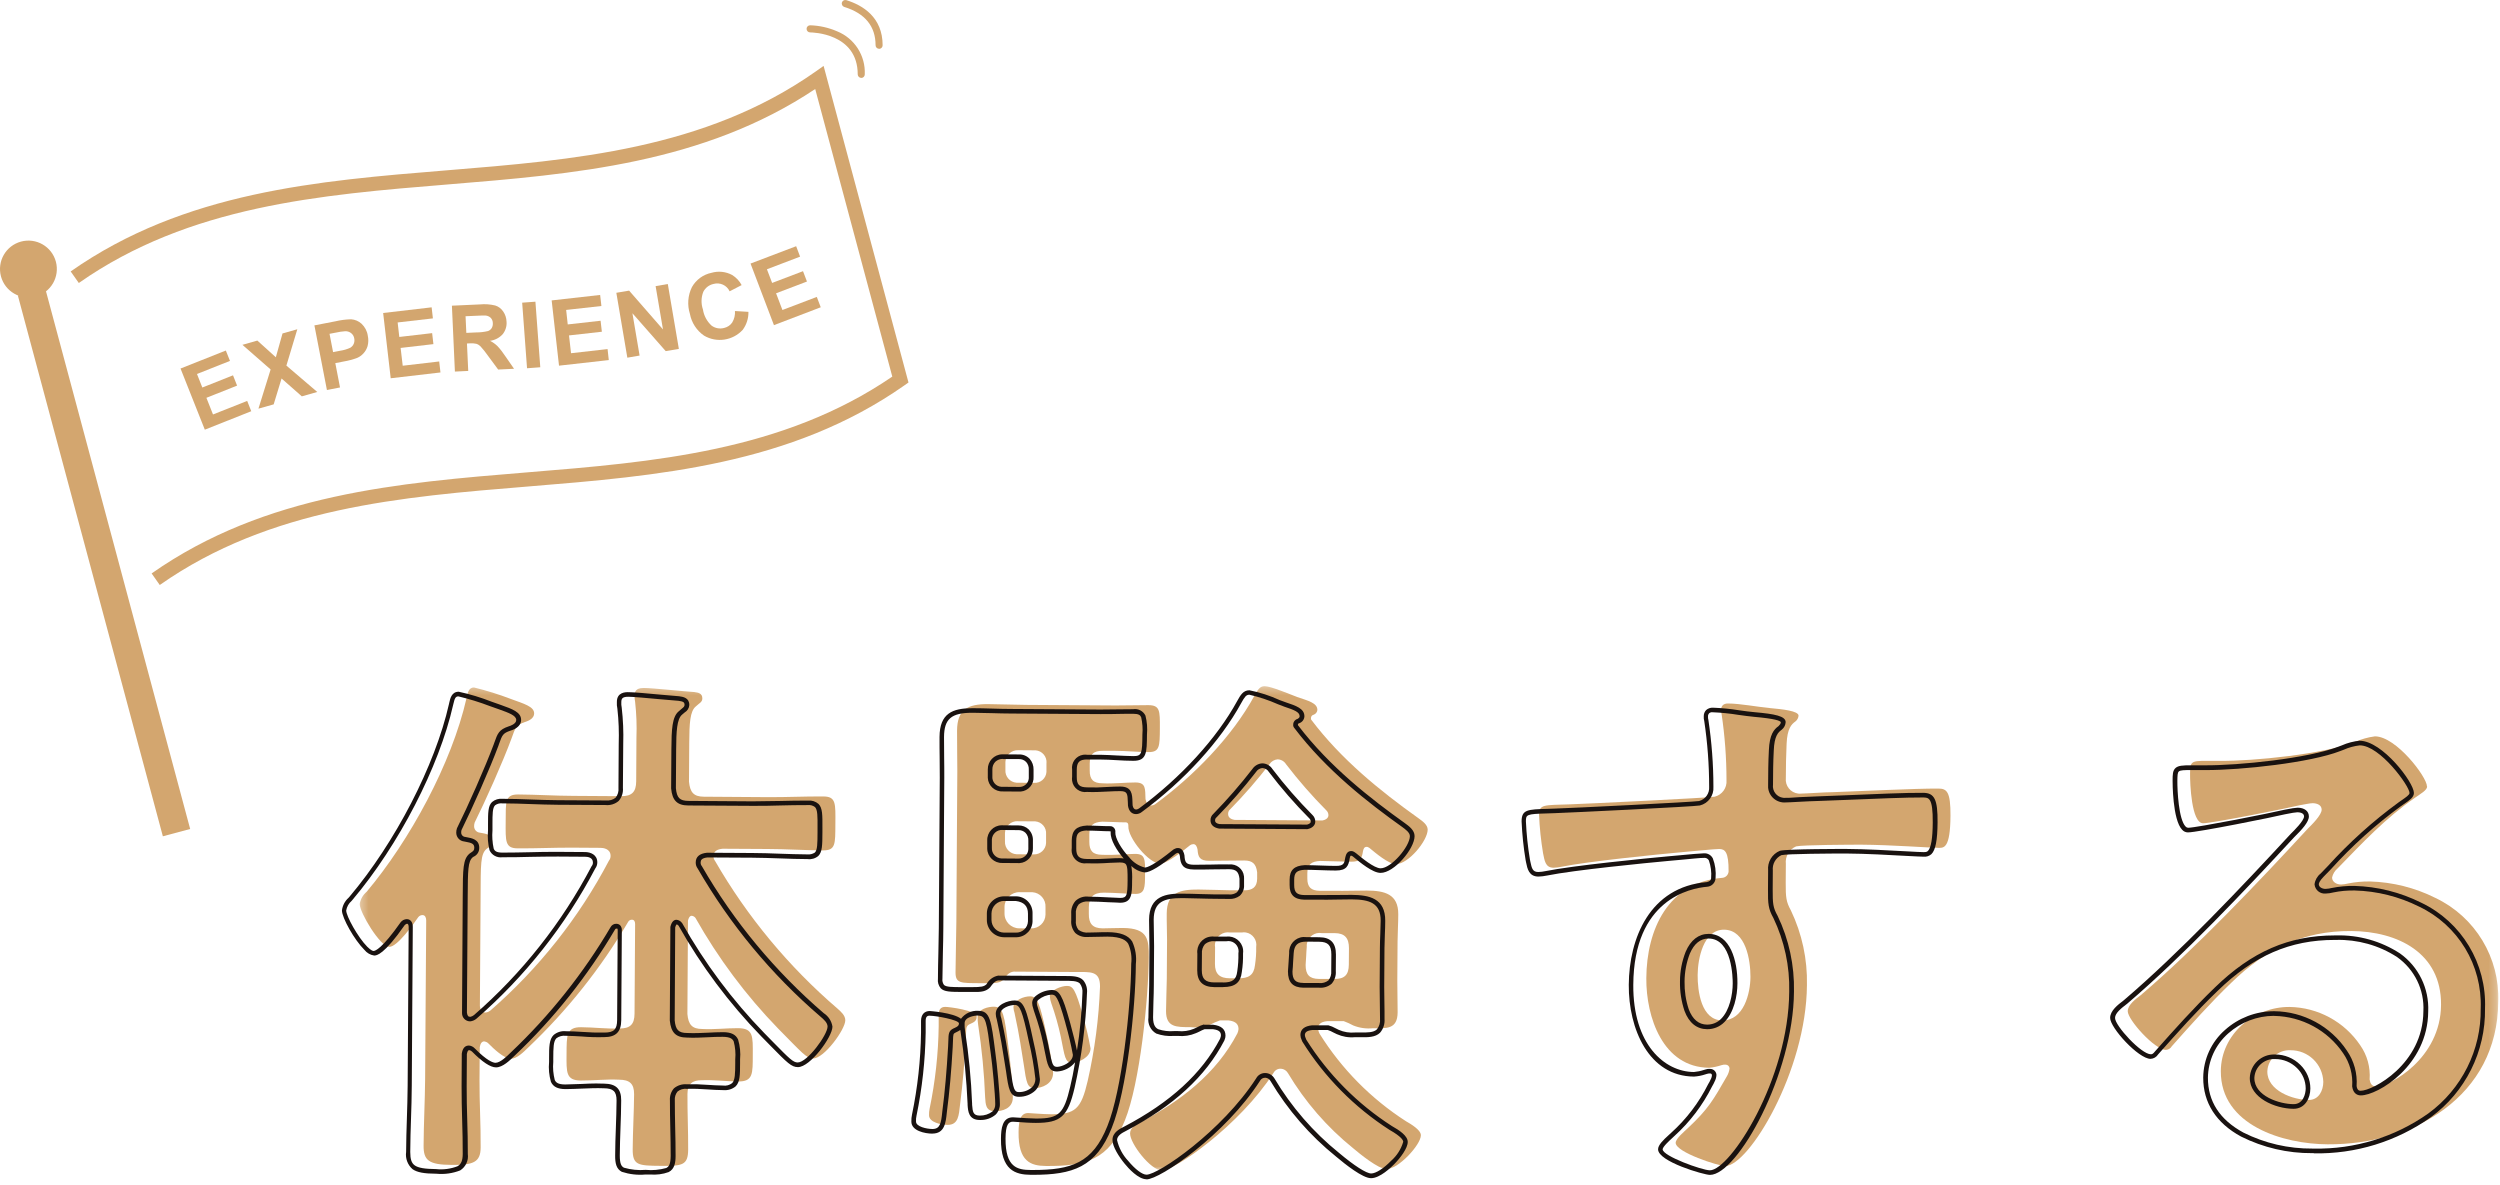 <svg width="329" height="156" viewBox="0 0 329 156" fill="none" xmlns="http://www.w3.org/2000/svg">
<path d="M7.353 34.434C7.888 36.432 6.701 38.481 4.711 39.016C2.712 39.551 0.664 38.364 0.128 36.373C-0.407 34.375 0.781 32.327 2.771 31.791C4.769 31.256 6.818 32.444 7.353 34.434Z" fill="#D3A66F"/>
<path d="M5.939 37.91L2.345 38.873L21.433 110.058L25.026 109.094L5.939 37.91Z" fill="#D3A66F"/>
<path d="M21.024 76.986L19.954 75.464C34.896 64.978 52.438 63.548 69.412 62.16C85.935 60.814 103.009 59.418 117.425 49.56L107.282 11.715C92.582 21.523 75.475 22.92 58.919 24.274C42.196 25.645 24.904 27.05 10.371 37.243L9.301 35.721C24.243 25.236 41.794 23.798 58.76 22.418C75.483 21.055 92.775 19.642 107.299 9.441L108.386 8.672L119.557 50.337L119.022 50.714C104.079 61.199 86.528 62.629 69.563 64.017C52.84 65.38 35.548 66.793 21.024 76.986Z" fill="#D3A66F"/>
<path d="M113.344 10.252C113.085 10.252 112.884 10.043 112.876 9.792C112.876 4.348 106.872 4.265 106.613 4.265C106.354 4.265 106.145 4.056 106.145 3.796C106.145 3.537 106.354 3.328 106.613 3.328C107.834 3.362 109.046 3.638 110.167 4.123C112.458 5.051 113.913 7.317 113.804 9.792C113.804 10.051 113.595 10.26 113.336 10.26" fill="#D3A66F"/>
<path d="M115.694 6.422C115.435 6.422 115.226 6.213 115.226 5.962C115.226 3.454 113.837 1.756 111.103 0.912C110.861 0.837 110.719 0.569 110.794 0.327C110.877 0.084 111.128 -0.05 111.371 0.017C113.553 0.694 116.154 2.275 116.154 5.962C116.154 6.221 115.945 6.431 115.685 6.431" fill="#D3A66F"/>
<path d="M26.952 56.541L23.758 48.498L29.72 46.131L30.264 47.494L25.924 49.217L26.626 50.998L30.665 49.392L31.2 50.747L27.162 52.352L28.031 54.543L32.53 52.762L33.065 54.117L26.944 56.55L26.952 56.541Z" fill="#D3A66F"/>
<path d="M34.01 53.782L35.615 48.623L31.902 45.379L33.867 44.819L36.3 47.018L37.178 43.882L39.127 43.33L37.689 48.113L41.752 51.583L39.72 52.16L37.053 49.81L36.016 53.214L34.001 53.782H34.01Z" fill="#D3A66F"/>
<path d="M43.023 51.324L41.376 42.82L44.135 42.285C44.813 42.126 45.507 42.034 46.201 42.017C46.719 42.051 47.204 42.26 47.589 42.611C48.023 43.029 48.316 43.573 48.4 44.175C48.5 44.626 48.492 45.094 48.375 45.546C48.266 45.914 48.074 46.248 47.814 46.524C47.589 46.767 47.313 46.967 47.003 47.101C46.435 47.31 45.849 47.469 45.247 47.569L44.127 47.787L44.746 50.989L43.032 51.324H43.023ZM43.366 43.932L43.834 46.34L44.771 46.156C45.231 46.089 45.682 45.956 46.1 45.763C46.301 45.638 46.46 45.462 46.552 45.245C46.644 45.028 46.669 44.777 46.619 44.542C46.577 44.258 46.426 44.007 46.201 43.832C45.983 43.665 45.716 43.581 45.44 43.589C45.022 43.614 44.603 43.681 44.194 43.773L43.358 43.932H43.366Z" fill="#D3A66F"/>
<path d="M51.418 49.785L50.423 41.19L56.803 40.445L56.97 41.9L52.33 42.435L52.547 44.342L56.87 43.84L57.037 45.287L52.722 45.788L52.998 48.13L57.798 47.569L57.965 49.016L51.426 49.777L51.418 49.785Z" fill="#D3A66F"/>
<path d="M59.864 48.882L59.471 40.228L63.15 40.061C63.827 39.994 64.513 40.044 65.173 40.203C65.6 40.337 65.967 40.613 66.218 40.989C66.494 41.382 66.645 41.85 66.661 42.335C66.712 42.92 66.528 43.506 66.16 43.974C65.725 44.459 65.131 44.768 64.487 44.852C64.839 45.028 65.173 45.262 65.457 45.538C65.85 45.956 66.201 46.416 66.511 46.892L67.648 48.531L65.558 48.631L64.212 46.809C63.91 46.374 63.584 45.964 63.233 45.579C63.083 45.429 62.899 45.312 62.69 45.245C62.397 45.178 62.104 45.161 61.803 45.186L61.452 45.203L61.619 48.815L59.872 48.899L59.864 48.882ZM61.377 43.807L62.665 43.748C63.191 43.748 63.718 43.69 64.228 43.564C64.429 43.489 64.596 43.355 64.705 43.18C64.822 42.979 64.872 42.753 64.855 42.527C64.855 42.268 64.763 42.026 64.588 41.833C64.404 41.658 64.17 41.549 63.91 41.524C63.768 41.507 63.342 41.524 62.631 41.557L61.268 41.616L61.368 43.815L61.377 43.807Z" fill="#D3A66F"/>
<path d="M70.461 39.702L68.718 39.831L69.358 48.462L71.101 48.332L70.461 39.702Z" fill="#D3A66F"/>
<path d="M73.568 48.138L72.598 39.534L78.978 38.815L79.145 40.27L74.505 40.788L74.714 42.695L79.037 42.21L79.204 43.656L74.881 44.141L75.148 46.483L79.956 45.939L80.115 47.386L73.568 48.121V48.138Z" fill="#D3A66F"/>
<path d="M82.557 47.068L81.11 38.531L82.791 38.246L87.248 43.355L86.278 37.653L87.883 37.377L89.338 45.914L87.607 46.207L83.226 41.223L84.171 46.792L82.574 47.068H82.557Z" fill="#D3A66F"/>
<path d="M96.721 40.931L98.494 41.039C98.511 41.884 98.251 42.712 97.75 43.397C96.445 44.827 94.313 45.153 92.649 44.166C91.679 43.498 91.01 42.469 90.793 41.307C90.425 40.145 90.517 38.873 91.06 37.778C91.604 36.817 92.532 36.131 93.619 35.905C94.53 35.638 95.517 35.738 96.353 36.19C96.88 36.516 97.315 36.975 97.599 37.519L96.019 38.338C95.651 37.536 94.748 37.126 93.895 37.368C93.31 37.494 92.816 37.879 92.549 38.414C92.264 39.158 92.248 39.977 92.507 40.73C92.632 41.549 93.034 42.293 93.644 42.854C94.121 43.205 94.731 43.313 95.308 43.155C95.734 43.054 96.119 42.803 96.362 42.436C96.638 41.976 96.763 41.441 96.721 40.905" fill="#D3A66F"/>
<path d="M101.847 42.778L98.77 34.684L104.773 32.401L105.292 33.773L100.927 35.437L101.613 37.234L105.676 35.688L106.195 37.05L102.131 38.597L102.967 40.797L107.491 39.074L108.009 40.437L101.855 42.787L101.847 42.778Z" fill="#D3A66F"/>
<mask id="mask0_86_1547" style="mask-type:luminance" maskUnits="userSpaceOnUse" x="47" y="90" width="282" height="65">
<path d="M328.775 90.297H47.316V154.038H328.775V90.297Z" fill="white"/>
</mask>
<g mask="url(#mask0_86_1547)">
<path d="M63.772 137.038C63.354 137.038 63.212 137.389 63.136 137.807L63.103 142.089C63.086 145.04 63.279 148.059 63.254 151.01C63.245 152.975 62.258 153.327 59.449 153.301C56.43 153.285 55.728 152.716 55.745 150.751C55.761 147.875 55.92 144.923 55.946 142.047L56.088 121.126C56.088 120.775 55.954 120.424 55.603 120.424C55.385 120.424 55.176 120.524 55.042 120.7C54.407 121.611 52.283 124.613 51.23 124.605C50.034 124.605 47.325 120.081 47.333 118.96C47.442 118.333 47.768 117.765 48.253 117.355C53.897 110.641 59.441 100.49 61.397 91.869C61.539 91.309 61.615 90.464 62.384 90.473C64.023 90.874 65.645 91.376 67.217 91.978C68.964 92.621 70.302 92.981 70.294 93.892C70.294 94.528 69.583 94.871 69.09 95.013C67.894 95.423 67.819 95.774 67.317 97.179C66.18 100.264 63.897 105.373 62.468 108.241C62.417 108.4 62.392 108.567 62.392 108.734C62.392 109.177 62.718 109.545 63.161 109.579C63.931 109.721 64.775 109.796 64.767 110.716C64.767 111.276 64.483 111.418 64.056 111.694C63.212 112.388 63.27 113.726 63.245 118.083L63.153 132.406C63.22 132.899 63.354 133.25 63.922 133.25C64.156 133.217 64.374 133.117 64.558 132.966C70.921 127.422 76.206 120.742 80.135 113.266C80.278 113.091 80.353 112.865 80.353 112.639C80.353 111.652 79.308 111.577 79.023 111.577L75.445 111.552C72.986 111.535 70.595 111.661 68.137 111.644C66.456 111.636 66.531 110.716 66.548 108.124C66.565 105.532 66.431 104.545 68.187 104.553C70.645 104.57 73.028 104.729 75.495 104.737L81.741 104.779C83.146 104.788 83.714 104.227 83.723 102.831L83.756 97.07C83.815 95.498 83.756 93.926 83.581 92.362C83.522 92.086 83.497 91.802 83.514 91.518C83.514 90.673 84.082 90.54 84.784 90.54C85.838 90.54 90.119 90.999 91.382 91.075C91.875 91.15 92.435 91.225 92.427 91.919C92.427 92.412 92.001 92.546 91.574 92.964C90.796 93.591 90.721 95.205 90.704 97.739L90.671 102.864C90.805 104.269 91.29 104.838 92.619 104.846L101.048 104.905C103.506 104.921 105.889 104.796 108.347 104.813C110.036 104.821 109.953 105.732 109.936 108.408C109.919 111.084 109.986 111.92 108.297 111.912C105.839 111.895 103.456 111.736 100.998 111.728L95.094 111.694C94.459 111.761 93.899 111.97 93.89 112.673C93.89 112.898 93.957 113.124 94.099 113.3C98.33 120.633 103.774 127.197 110.195 132.715C110.68 133.142 111.241 133.635 111.241 134.271C111.241 135.466 108.465 139.304 106.993 139.296C106.148 139.296 105.588 138.585 102.386 135.341C98.155 130.984 94.509 126.093 91.524 120.8C91.407 120.641 91.231 120.541 91.031 120.516C90.746 120.516 90.604 120.867 90.537 121.151L90.462 133.443C90.588 134.847 91.081 135.408 92.41 135.416C94.024 135.5 95.571 135.299 97.118 135.307C99.158 135.316 99.075 136.369 99.066 138.828C99.058 141.286 99.116 142.339 97.151 142.323C95.537 142.314 93.991 142.089 92.377 142.155C91.114 142.147 90.479 142.632 90.47 143.97C90.454 146.428 90.579 148.887 90.562 151.27C90.554 153.377 89.776 153.444 86.967 153.427C83.948 153.41 83.246 153.335 83.263 151.228C83.279 148.836 83.43 146.386 83.447 143.995C83.455 142.59 82.828 142.097 81.49 142.089C79.801 142.005 78.12 142.206 76.431 142.197C74.466 142.181 74.542 141.135 74.558 138.677C74.575 136.294 74.508 135.165 76.473 135.182C78.162 135.19 79.843 135.416 81.523 135.349C82.928 135.358 83.497 134.806 83.505 133.401L83.581 121.603C83.581 121.252 83.447 121.034 83.162 121.034C82.962 121.026 82.769 121.134 82.669 121.31C79.074 127.414 74.642 132.983 69.5 137.866C68.931 138.426 68.02 139.329 67.242 139.329C66.331 139.329 64.934 137.983 64.307 137.348C64.165 137.189 63.964 137.08 63.747 137.063" fill="#D3A66F"/>
<path d="M127.604 134.781C127.036 135.057 127.178 135.408 127.094 136.888C126.935 139.689 126.709 142.574 126.342 145.375C126.191 146.78 126.116 148.042 124.711 148.034C123.933 148.034 122.253 147.733 122.261 146.754C122.253 146.47 122.278 146.186 122.336 145.91C123.081 142.331 123.482 138.686 123.532 135.032V133.485C123.54 132.924 123.758 132.506 124.393 132.506C124.887 132.506 128.532 132.958 128.532 133.802C128.532 134.438 128.039 134.572 127.612 134.781M157.037 111.092C156.886 111.092 156.744 111.143 156.619 111.226C155.841 111.853 153.584 113.668 152.672 113.659C151.201 113.651 148.408 110.256 148.491 108.718C148.491 108.509 148.491 108.291 148.215 108.224C147.162 108.224 146.108 108.141 145.055 108.132C143.859 108.199 143.366 108.609 143.357 109.805V110.791C143.349 111.987 143.834 112.48 145.021 112.489C146.71 112.564 148.391 112.372 149.378 112.372C150.716 112.372 150.707 113.082 150.69 115.047C150.682 116.803 150.674 117.648 149.411 117.639C148.642 117.639 146.677 117.481 145.272 117.472C143.867 117.464 143.299 118.091 143.29 119.42V120.265C143.274 121.528 143.767 122.163 145.097 122.171C146.008 122.171 146.852 122.113 147.764 122.121C151.134 122.146 151.192 123.685 151.175 126.009C151.142 131.419 150.022 142.574 148.023 147.474C145.949 152.658 142.856 153.477 137.663 153.444C135.623 153.427 134.009 152.858 134.043 148.995C134.051 147.382 134.344 146.47 135.322 146.479C135.673 146.479 137.078 146.629 138.34 146.637C141.501 146.654 142.279 145.96 143.14 142.248C144.068 138.167 144.612 134.011 144.762 129.831C144.77 127.724 143.508 127.924 141.543 127.916L133.399 127.866C132.763 127.933 132.412 128.418 132.061 128.911C131.634 129.329 131.141 129.396 129.954 129.387H128.967C126.442 129.371 125.74 129.429 125.748 127.958C125.765 125.708 125.84 123.467 125.857 121.285L125.982 101.485C125.99 99.729 125.932 97.973 125.949 96.15C125.965 93.341 127.378 92.647 130.046 92.663C131.726 92.672 133.415 92.755 135.096 92.764L146.827 92.839C148.374 92.847 149.846 92.789 151.109 92.797C152.655 92.806 152.647 93.508 152.639 95.824C152.622 98.216 152.622 98.985 151.142 98.976C149.662 98.968 148.266 98.817 146.794 98.809H145.105C143.909 98.793 143.416 99.277 143.408 100.473V101.385C143.391 102.58 143.884 103.074 145.071 103.082C146.476 103.166 148.165 102.965 149.428 102.973C150.833 102.982 150.69 103.818 150.749 105.156C150.816 105.582 151.025 106 151.51 106C151.719 106 151.911 105.925 152.078 105.791C157.087 102.104 162.104 97.011 165.089 91.551C165.516 90.782 165.8 90.289 166.435 90.297C167.205 90.297 169.797 91.376 170.708 91.727C172.18 92.229 173.367 92.513 173.367 93.433C173.342 93.717 173.141 93.968 172.874 94.06C172.673 94.102 172.531 94.277 172.523 94.478C172.523 94.62 172.523 94.687 172.589 94.754C176.486 99.905 181.52 104.01 186.695 107.698C187.189 108.057 187.883 108.542 187.883 109.178C187.874 110.649 185.324 113.726 183.71 113.718C182.724 113.718 180.984 112.221 180.215 111.586C180.073 111.519 180.006 111.444 179.864 111.444C179.513 111.444 179.438 111.719 179.371 112.004C179.22 112.915 179.078 113.408 177.815 113.4C176.695 113.4 174.872 113.308 173.743 113.3C172.548 113.358 172.054 113.776 172.046 114.905V115.608C172.038 116.728 172.523 117.221 173.71 117.23H175.608C177.08 117.255 178.493 117.196 179.889 117.196C182.205 117.213 184.028 117.648 184.011 120.315C184.011 121.511 183.928 122.698 183.919 123.894L183.886 129.02C183.878 130.424 183.936 131.829 183.928 133.234C183.911 135.483 182.439 135.333 180.683 135.316C179.797 135.408 178.911 135.282 178.083 134.948C177.682 134.731 177.264 134.538 176.829 134.379H174.722C174.086 134.43 173.459 134.639 173.451 135.341C173.476 135.583 173.543 135.826 173.66 136.043C176.553 140.676 180.441 144.606 185.031 147.557C185.659 147.917 186.988 148.694 186.988 149.397C186.988 150.659 184.011 153.87 182.464 153.862C181.411 153.862 178.894 151.805 178.058 151.094C174.638 148.335 171.737 144.99 169.487 141.211C169.295 140.885 168.952 140.667 168.576 140.642C168.166 140.617 167.782 140.834 167.589 141.202C163.116 148.126 154.587 154.037 152.898 154.029C151.426 154.021 148.709 150.492 148.717 149.163C148.717 148.393 149.495 147.975 150.063 147.691C155.348 144.915 160.081 141.294 162.848 135.976C162.923 135.801 162.974 135.608 162.99 135.416C162.99 134.572 162.296 134.363 161.661 134.287H160.54C160.106 134.438 159.679 134.622 159.269 134.839C158.442 135.157 157.547 135.274 156.669 135.174C154.846 135.165 153.441 135.224 153.45 133.05C153.458 131.645 153.533 130.24 153.55 128.836L153.584 123.71C153.584 122.514 153.525 121.327 153.542 120.198C153.558 117.389 155.39 117.054 157.706 117.063C159.177 117.071 160.582 117.146 161.987 117.163H163.743C164.796 117.18 165.432 116.761 165.44 115.641V114.797C165.306 113.676 164.822 113.25 163.768 113.241C162.221 113.233 160.683 113.291 159.136 113.283C157.873 113.283 157.664 112.781 157.597 111.795C157.53 111.444 157.388 111.092 157.037 111.084M130.965 146.244C129.703 146.244 129.711 145.325 129.644 144.413C129.519 141.211 129.21 138.025 128.725 134.856C128.666 134.505 128.649 134.154 128.658 133.802C128.658 132.749 130.146 132.481 130.773 132.481C132.036 132.481 132.17 133.543 132.705 137.757C132.905 139.095 133.298 143.234 133.29 144.43C133.282 145.902 131.877 146.244 130.957 146.244M134.168 117.405C133.089 117.397 132.203 118.267 132.195 119.345C132.195 119.345 132.195 119.345 132.195 119.354V120.198C132.178 121.285 133.048 122.163 134.135 122.171L135.681 122.18C136.71 122.205 137.563 121.402 137.588 120.374C137.588 120.324 137.588 120.273 137.588 120.232V119.387C137.655 118.359 136.877 117.481 135.857 117.414C135.807 117.414 135.757 117.414 135.707 117.414H134.16L134.168 117.405ZM133.951 108.065C133.056 108.024 132.295 108.718 132.253 109.612C132.253 109.654 132.253 109.696 132.253 109.738V110.724C132.203 111.619 132.897 112.38 133.8 112.422C133.842 112.422 133.884 112.422 133.925 112.422L136.033 112.439C136.894 112.472 137.63 111.795 137.663 110.933C137.663 110.875 137.663 110.825 137.663 110.766V109.78C137.738 108.918 137.103 108.166 136.242 108.091C136.183 108.091 136.125 108.091 136.066 108.091L133.967 108.074L133.951 108.065ZM137.722 100.431C137.789 99.57 137.153 98.817 136.292 98.742C136.233 98.742 136.175 98.742 136.116 98.742L134.009 98.726C133.114 98.684 132.354 99.369 132.312 100.264C132.312 100.306 132.312 100.348 132.312 100.398V101.309C132.245 102.187 132.905 102.94 133.783 103.007C133.85 103.007 133.917 103.007 133.976 103.007L136.083 103.023C136.927 103.082 137.655 102.438 137.713 101.594C137.713 101.51 137.713 101.435 137.713 101.351V100.431H137.722ZM136.116 143.192C135.205 143.192 135.063 142.482 134.728 140.099C134.461 138.552 134.193 136.369 133.507 133.276C133.424 133.05 133.382 132.816 133.374 132.573C133.374 131.595 134.787 131.11 135.564 131.118C136.476 131.118 136.827 131.896 137.713 136.119C138.098 137.791 138.391 139.472 138.591 141.177C138.583 142.649 137.103 143.209 136.125 143.201M141.116 139.856C140.138 139.856 140.138 139.079 139.595 136.411C139.277 134.931 138.867 133.476 138.357 132.046C138.248 131.754 138.182 131.444 138.156 131.135C138.156 130.291 139.712 129.739 140.414 129.747C141.183 129.747 141.535 130.173 142.496 133.618C142.914 135.057 143.257 136.512 143.516 137.975C143.508 139.171 141.886 139.865 141.116 139.856ZM161.878 122.715C160.942 122.556 160.055 123.192 159.905 124.128C159.871 124.304 159.871 124.488 159.905 124.663L159.888 126.837C159.88 128.175 160.507 128.735 161.845 128.744H162.965C164.303 128.76 165.005 128.342 165.156 127.013C165.273 126.227 165.332 125.424 165.315 124.621C165.465 123.727 164.863 122.874 163.969 122.715C163.793 122.681 163.609 122.681 163.433 122.715H161.887H161.878ZM174.044 107.973C174.396 107.907 174.822 107.698 174.822 107.279C174.822 107.037 174.722 106.811 174.546 106.644C172.648 104.738 170.884 102.706 169.245 100.573C169.002 100.18 168.584 99.938 168.124 99.93C167.698 99.971 167.305 100.197 167.071 100.557C165.465 102.63 163.743 104.612 161.903 106.493C161.711 106.644 161.611 106.878 161.619 107.121C161.619 107.614 162.037 107.823 162.455 107.898L174.044 107.973ZM173.568 128.827H175.6C176.929 128.852 177.498 128.292 177.506 126.954L177.523 124.78C177.523 123.442 176.971 122.807 175.641 122.799H173.952C173.024 122.631 172.146 123.267 171.987 124.195C171.962 124.329 171.962 124.463 171.971 124.596C171.895 125.374 171.895 126.21 171.82 126.988C171.82 128.25 172.297 128.811 173.568 128.827Z" fill="#D3A66F"/>
<path d="M232.901 93.182C234.59 93.332 236.689 93.558 236.689 94.185C236.664 94.486 236.505 94.77 236.263 94.954C235.769 95.306 235.201 95.858 235.117 97.898C235.042 99.369 235.025 100.916 235.017 102.388C234.9 103.408 235.636 104.319 236.647 104.436C236.781 104.453 236.907 104.453 237.04 104.436C237.601 104.436 240.343 104.244 241.112 104.253C244.557 104.135 252.066 103.759 255.093 103.776C256.213 103.776 256.707 104.211 256.682 107.371C256.657 111.653 255.812 111.586 255.11 111.577C254.131 111.577 248.864 111.184 244.934 111.159C243.671 111.159 237.141 111.184 236.363 111.385C235.46 111.778 234.908 112.714 235.017 113.693L235 116.151C234.992 118.116 235.059 118.676 235.677 119.805C237.149 122.874 237.868 126.243 237.793 129.647C237.718 140.951 230.125 153.469 227.032 153.452C226.187 153.452 220.518 151.654 220.518 150.392C220.518 149.831 221.722 148.853 222.148 148.435C224.832 145.927 225.476 144.731 227.249 141.654C227.441 141.336 227.567 140.977 227.609 140.6C227.592 140.333 227.383 140.124 227.115 140.107C226.923 140.09 226.731 140.115 226.555 140.174C226.028 140.349 225.485 140.467 224.933 140.517C218.829 140.475 216.621 133.861 216.655 128.735C216.697 122.272 219.548 116.109 226.639 115.524C227.09 115.499 227.45 115.139 227.483 114.688C227.5 112.087 227.006 111.736 226.237 111.728C225.677 111.728 222.441 112.054 221.605 112.121C217.951 112.447 208.887 113.375 205.509 114.061C205.158 114.136 204.807 114.186 204.455 114.194C203.335 114.194 203.268 113.208 203.067 112.288C202.791 110.616 202.607 108.927 202.541 107.229C202.549 105.825 203.176 105.967 206.621 105.85C208.511 105.791 225.025 104.988 225.652 104.846C226.63 104.604 227.291 103.684 227.207 102.681C227.207 99.762 226.99 96.853 226.563 93.976C226.505 93.792 226.488 93.608 226.496 93.416C226.496 92.856 226.856 92.571 227.416 92.58C229.03 92.588 231.204 93.023 232.885 93.173M223.411 128.3C223.394 130.408 223.863 134.279 226.672 134.287C229.482 134.296 230.351 130.725 230.359 128.551C230.368 126.377 229.766 122.372 226.889 122.347C224.155 122.33 223.428 126.185 223.411 128.292" fill="#D3A66F"/>
<path d="M319.41 103.492C319.41 103.985 318.633 104.403 317.855 104.955C313.908 107.672 310.94 110.883 307.612 114.295C307.253 114.604 307.002 115.022 306.901 115.482C306.901 116.042 307.462 116.402 308.089 116.402C308.398 116.394 308.707 116.343 309 116.268C309.945 116.076 310.915 115.992 311.876 116.001C314.87 116.084 317.813 116.82 320.497 118.166C325.74 120.658 328.993 126.043 328.767 131.846C328.692 144.271 317.621 150.659 306.316 150.592C300.488 150.559 292.218 148.117 292.26 140.951C292.294 136.11 296.591 132.49 301.299 132.515C305.037 132.573 308.515 134.455 310.606 137.557C311.525 138.869 311.96 140.458 311.843 142.055C311.91 142.549 312.119 142.967 312.679 142.975C314.502 142.983 321.2 139.313 321.241 132.222C321.283 125.407 315.547 122.564 309.435 122.523C303.047 122.481 298.18 124.906 293.665 129.304C290.906 131.954 288.364 134.814 285.813 137.682C285.655 137.966 285.362 138.15 285.036 138.167C283.564 138.159 280.01 134.204 280.01 133.075C280.01 132.23 281.072 131.469 281.708 130.976C288.982 124.772 297.185 116.118 303.69 109.069C304.259 108.509 305.53 107.254 305.53 106.552C305.53 105.925 304.903 105.707 304.343 105.699C303.992 105.699 303.08 105.9 302.654 105.967C300.965 106.376 291.048 108.35 289.927 108.341C288.38 108.333 288.205 103.065 288.213 101.869C288.222 100.256 288.288 100.114 290.396 100.13H292.085C296.583 100.172 305.789 99.244 309.87 97.655C310.723 97.279 311.626 97.02 312.545 96.903C315.355 96.919 319.394 102.279 319.385 103.475M301.416 138.209C299.811 138.134 298.448 139.38 298.381 140.985C298.381 140.985 298.381 140.993 298.381 141.002C298.364 143.527 301.726 144.748 303.833 144.756C305.17 144.756 305.739 143.502 305.747 142.381C305.681 140.04 303.757 138.192 301.416 138.209Z" fill="#D3A66F"/>
</g>
<path d="M85.512 154.564H84.96C83.906 154.665 82.836 154.539 81.833 154.213C81.097 153.828 80.946 153.076 80.955 152.056C80.955 150.86 81.005 149.623 81.047 148.435C81.089 147.248 81.13 146.019 81.139 144.823C81.139 143.644 80.712 143.226 79.483 143.218C78.522 143.176 77.543 143.218 76.607 143.259C75.896 143.293 75.135 143.318 74.433 143.326C73.388 143.326 72.794 143.017 72.501 142.365C72.259 141.52 72.175 140.634 72.259 139.756V139.263C72.259 137.766 72.267 136.779 72.861 136.202C73.304 135.834 73.873 135.65 74.45 135.709H74.483C75.219 135.709 75.955 135.759 76.674 135.801C77.618 135.876 78.572 135.901 79.525 135.884H79.558C80.788 135.884 81.206 135.466 81.214 134.237L81.289 122.439C81.298 122.355 81.281 122.272 81.239 122.197C81.072 122.197 81.022 122.197 80.938 122.322C77.334 128.443 72.886 134.037 67.735 138.92C67.108 139.538 66.163 140.467 65.277 140.467C64.541 140.467 63.479 139.764 62.124 138.393C62.024 138.293 61.899 138.226 61.765 138.201C61.665 138.201 61.523 138.217 61.439 138.719L61.414 142.95C61.405 144.422 61.447 145.935 61.489 147.398C61.531 148.862 61.573 150.383 61.564 151.872C61.681 152.725 61.288 153.569 60.553 154.029C59.566 154.414 58.504 154.564 57.45 154.464C55.795 154.456 54.875 154.28 54.29 153.862C53.646 153.302 53.328 152.449 53.445 151.604C53.454 150.158 53.495 148.669 53.545 147.223C53.587 145.801 53.638 144.33 53.646 142.891L53.78 121.971C53.78 121.971 53.78 121.578 53.596 121.569C53.454 121.569 53.387 121.628 53.253 121.753C50.519 125.667 49.565 125.75 49.239 125.75C48.738 125.675 48.278 125.407 47.96 125.006C46.639 123.702 45 120.783 45 119.814C45.075 119.178 45.385 118.584 45.861 118.158L45.995 118.007C52.007 110.892 57.266 100.707 59.081 92.663L59.131 92.438C59.248 91.911 59.449 91.033 60.36 91.033H60.369C61.849 91.351 63.303 91.794 64.708 92.346L65.896 92.764C67.459 93.324 68.588 93.725 68.58 94.754C68.58 95.381 68.044 95.908 67.158 96.159C66.171 96.501 66.096 96.719 65.662 97.931L65.595 98.132C64.449 101.217 62.158 106.36 60.736 109.228C60.703 109.345 60.686 109.462 60.695 109.587C60.695 109.88 60.92 110.114 61.213 110.139L61.389 110.173C62.099 110.298 63.078 110.474 63.069 111.577C63.078 112.087 62.785 112.547 62.317 112.748L62.225 112.807C61.573 113.342 61.573 114.521 61.548 118.024L61.447 133.267C61.514 133.719 61.623 133.811 61.916 133.811C62.083 133.769 62.242 133.694 62.375 133.585C68.705 128.075 73.956 121.427 77.853 113.994C77.97 113.86 78.037 113.684 78.028 113.501C78.028 112.823 77.309 112.748 77 112.748L73.421 112.723C72.183 112.723 70.929 112.74 69.717 112.765C68.521 112.79 67.325 112.832 66.113 112.815C65.411 112.915 64.717 112.539 64.424 111.895C64.215 111.042 64.14 110.164 64.223 109.286V108.45C64.223 106.962 64.223 106.059 64.75 105.549C65.135 105.223 65.628 105.072 66.13 105.122H66.163C67.417 105.122 68.672 105.172 69.876 105.214C71.046 105.256 72.259 105.298 73.463 105.306L79.709 105.34H79.742C80.194 105.39 80.654 105.264 81.013 104.98C81.306 104.612 81.44 104.152 81.39 103.684L81.423 97.923C81.473 96.368 81.423 94.812 81.247 93.266C81.18 92.973 81.164 92.672 81.18 92.371C81.18 91.091 82.318 91.075 82.752 91.091C83.405 91.091 85.228 91.259 86.841 91.409C87.895 91.501 88.873 91.593 89.375 91.627C89.91 91.702 90.713 91.827 90.713 92.781C90.688 93.19 90.462 93.55 90.102 93.759C90.002 93.842 89.885 93.934 89.768 94.043C89.066 94.612 88.999 96.292 88.982 98.6L88.948 103.726C89.066 104.997 89.45 105.39 90.604 105.398L99.032 105.457C100.245 105.448 101.482 105.432 102.67 105.407C103.857 105.381 105.095 105.348 106.332 105.356C106.834 105.306 107.336 105.465 107.72 105.8C108.247 106.335 108.239 107.263 108.23 108.943V109.562C108.222 111.209 108.214 112.121 107.695 112.639C107.302 112.974 106.792 113.124 106.29 113.057C105.053 113.057 103.824 113.007 102.628 112.965C101.432 112.924 100.211 112.882 98.991 112.873L93.096 112.84C92.318 112.924 92.201 113.216 92.201 113.517C92.201 113.684 92.251 113.852 92.36 113.977C96.574 121.285 102.001 127.824 108.397 133.326C109.016 133.727 109.443 134.379 109.551 135.107C109.543 136.47 106.625 140.433 105.011 140.433C104.158 140.433 103.623 139.89 101.382 137.607L100.186 136.386C95.947 132.021 92.285 127.122 89.3 121.82C89.191 121.712 89.124 121.653 89.057 121.653C89.04 121.653 88.94 121.728 88.856 122.054L88.79 134.271C88.907 135.533 89.291 135.935 90.437 135.943C91.365 135.985 92.268 135.943 93.146 135.901C93.798 135.868 94.484 135.834 95.144 135.834C96.223 135.834 96.833 136.144 97.134 136.804C97.385 137.649 97.477 138.543 97.394 139.421V139.906C97.394 141.411 97.385 142.406 96.808 142.967C96.365 143.335 95.788 143.51 95.211 143.46H95.178C94.484 143.46 93.79 143.41 93.121 143.368C92.243 143.31 91.332 143.259 90.42 143.293H90.387C89.952 143.243 89.509 143.368 89.166 143.644C88.898 143.97 88.773 144.388 88.806 144.806C88.806 146.044 88.831 147.298 88.856 148.51C88.882 149.698 88.915 150.927 88.907 152.106C88.907 152.976 88.79 153.845 87.995 154.246C87.218 154.531 86.381 154.631 85.562 154.564M78.647 142.59C78.931 142.59 79.216 142.59 79.508 142.607C81.064 142.624 81.766 143.301 81.749 144.823C81.749 146.027 81.699 147.256 81.657 148.452C81.615 149.648 81.573 150.868 81.565 152.056C81.565 153.159 81.766 153.486 82.117 153.67C83.045 153.937 84.007 154.037 84.968 153.954C85.88 154.046 86.799 153.954 87.677 153.711C88.037 153.527 88.254 153.201 88.263 152.106C88.263 150.927 88.238 149.706 88.213 148.527C88.188 147.306 88.154 146.052 88.162 144.806C88.121 144.229 88.313 143.652 88.698 143.218C89.166 142.833 89.768 142.641 90.37 142.691C91.29 142.666 92.21 142.691 93.121 142.766C93.781 142.808 94.467 142.85 95.144 142.858C95.571 142.925 96.006 142.808 96.348 142.54C96.741 142.147 96.75 141.261 96.758 139.906V139.421C96.833 138.627 96.758 137.824 96.558 137.055C96.415 136.746 96.139 136.453 95.111 136.445C94.459 136.436 93.823 136.47 93.146 136.503C92.251 136.545 91.332 136.595 90.387 136.545C88.948 136.537 88.296 135.884 88.146 134.296L88.221 121.979C88.405 121.202 88.756 121.043 89.015 121.043C89.283 121.059 89.534 121.193 89.701 121.402L89.768 121.477C92.736 126.754 96.365 131.612 100.579 135.951L101.775 137.172C103.916 139.355 104.392 139.814 104.969 139.823C106.249 139.823 108.899 136.185 108.908 135.098C108.908 134.588 108.389 134.137 107.963 133.777C101.516 128.242 96.056 121.653 91.808 114.287C91.641 114.061 91.549 113.785 91.557 113.501C91.557 112.756 92.059 112.322 93.029 112.221L98.957 112.255C100.186 112.255 101.424 112.305 102.611 112.347C103.799 112.388 105.028 112.43 106.257 112.439C106.6 112.472 106.943 112.388 107.235 112.196C107.578 111.862 107.578 110.992 107.586 109.554V108.927C107.595 107.455 107.603 106.569 107.252 106.209C106.976 106 106.633 105.908 106.29 105.95C105.07 105.95 103.832 105.967 102.645 106C101.457 106.034 100.22 106.067 98.991 106.05L90.571 106C89.116 105.992 88.463 105.34 88.321 103.751L88.355 98.6C88.371 95.966 88.447 94.311 89.341 93.592C89.459 93.483 89.576 93.383 89.701 93.282C89.985 93.056 90.077 92.965 90.086 92.772C90.086 92.404 89.918 92.321 89.316 92.229C88.815 92.195 87.836 92.112 86.766 92.011C85.169 91.861 83.355 91.702 82.736 91.694H82.719C82 91.694 81.774 91.852 81.766 92.371C81.749 92.622 81.766 92.873 81.816 93.115C82 94.704 82.067 96.301 82.017 97.898L81.975 103.684C82.033 104.311 81.833 104.93 81.415 105.407C80.938 105.816 80.311 106.009 79.684 105.942L73.438 105.908C72.225 105.9 71.004 105.858 69.834 105.816C68.63 105.774 67.384 105.724 66.138 105.724H66.105C65.77 105.682 65.427 105.774 65.151 105.975C64.809 106.318 64.809 107.162 64.809 108.45V109.286C64.742 110.081 64.8 110.892 64.967 111.669C65.093 111.995 65.327 112.196 66.096 112.204C67.317 112.204 68.496 112.179 69.683 112.154C70.896 112.129 72.15 112.087 73.404 112.104L76.983 112.129C77.736 112.129 78.614 112.497 78.605 113.492C78.605 113.776 78.513 114.061 78.338 114.287C74.408 121.787 69.106 128.493 62.71 134.053C62.476 134.254 62.183 134.379 61.874 134.413C61.28 134.413 60.803 133.936 60.803 133.343C60.803 133.326 60.803 133.317 60.803 133.301L60.895 118.016C60.912 114.295 60.92 113.049 61.815 112.313L61.941 112.23C62.292 111.995 62.409 111.92 62.417 111.569C62.417 111.034 62.074 110.917 61.23 110.766L61.054 110.733C60.477 110.666 60.042 110.164 60.042 109.587C60.042 109.387 60.068 109.194 60.135 109.002C61.573 106.109 63.847 100.992 64.984 97.931L65.051 97.739C65.494 96.493 65.662 96.025 66.941 95.59C67.116 95.54 67.936 95.281 67.936 94.754C67.936 94.16 66.983 93.817 65.653 93.341L64.466 92.923C63.111 92.404 61.723 91.978 60.318 91.643C59.95 91.643 59.833 91.919 59.683 92.572L59.624 92.806C57.785 100.925 52.475 111.218 46.405 118.4L46.271 118.559C45.895 118.885 45.644 119.329 45.56 119.814C45.56 120.558 47.099 123.35 48.328 124.588C48.846 125.106 49.089 125.148 49.156 125.148C49.373 125.148 50.268 124.872 52.726 121.369C52.918 121.118 53.219 120.967 53.529 120.959H53.537C54.014 120.959 54.331 121.369 54.323 121.971L54.189 142.891C54.181 144.33 54.139 145.81 54.089 147.239C54.039 148.669 53.997 150.158 53.989 151.604C53.989 152.549 54.156 153.059 54.574 153.36C55.042 153.695 55.887 153.837 57.392 153.853C58.345 153.954 59.298 153.828 60.193 153.486C60.686 153.218 60.887 152.75 60.895 151.863C60.904 150.392 60.862 148.878 60.82 147.415C60.778 145.952 60.736 144.422 60.745 142.942L60.77 138.66C60.82 138.359 60.954 137.59 61.706 137.59C61.999 137.615 62.275 137.749 62.476 137.966C64.098 139.605 64.876 139.856 65.202 139.865C65.845 139.865 66.749 138.97 67.233 138.493C72.359 133.635 76.782 128.083 80.361 121.996C80.512 121.728 80.796 121.561 81.105 121.569C81.289 121.569 81.473 121.636 81.607 121.762C81.774 121.946 81.85 122.188 81.833 122.439L81.757 134.237C81.749 135.792 81.055 136.486 79.508 136.486H79.475C78.505 136.512 77.543 136.486 76.582 136.403C75.871 136.361 75.144 136.319 74.424 136.311C73.998 136.261 73.572 136.378 73.229 136.629C72.819 137.03 72.819 137.916 72.811 139.263V139.756C72.735 140.55 72.811 141.345 73.003 142.114C73.137 142.423 73.396 142.716 74.383 142.716C75.093 142.699 75.821 142.682 76.523 142.649C77.2 142.616 77.894 142.582 78.588 142.582" fill="#191210"/>
<path d="M150.883 155.191C149.796 155.191 148.508 153.762 148.006 153.143C147.262 152.24 146.392 150.877 146.401 150.016C146.401 149.021 147.387 148.536 147.914 148.276C154.035 145.066 158.174 141.269 160.565 136.696L160.59 136.604C160.641 136.495 160.666 136.386 160.674 136.269C160.674 135.901 160.549 135.55 159.612 135.441H158.525C158.291 135.525 158.065 135.634 157.848 135.751C157.672 135.834 157.513 135.918 157.371 135.968C156.627 136.286 155.816 136.403 155.013 136.328H154.486C153.7 136.386 152.914 136.286 152.17 136.018C151.418 135.592 151.008 134.747 151.133 133.894C151.133 133.192 151.158 132.49 151.184 131.779C151.209 131.068 151.225 130.383 151.234 129.68L151.267 124.555C151.267 123.961 151.259 123.376 151.242 122.79C151.225 122.197 151.217 121.611 151.217 121.043C151.234 117.849 153.533 117.564 155.682 117.606C156.435 117.606 157.162 117.631 157.89 117.656C158.584 117.681 159.278 117.698 159.963 117.706H161.719L161.744 117.715C162.104 117.74 162.463 117.648 162.764 117.439C163.015 117.188 163.149 116.837 163.116 116.477V115.633C163.007 114.721 162.664 114.395 161.744 114.387C160.983 114.387 160.206 114.395 159.436 114.412C158.667 114.429 157.89 114.445 157.112 114.429C155.674 114.42 155.348 113.777 155.272 112.664C155.214 112.397 155.13 112.246 155.013 112.238C154.946 112.238 154.879 112.255 154.821 112.297L154.721 112.347C152.705 113.994 151.351 114.813 150.648 114.813C149.98 114.73 149.361 114.429 148.884 113.96C148.984 114.604 149.018 115.248 148.984 115.9C148.976 117.648 148.968 118.802 147.413 118.802C147.07 118.768 146.535 118.768 145.891 118.735C145.029 118.693 144.06 118.635 143.257 118.635H143.223C142.772 118.593 142.32 118.727 141.969 119.002C141.676 119.362 141.534 119.822 141.584 120.282V121.126C141.526 121.569 141.66 122.021 141.936 122.372C142.32 122.648 142.789 122.774 143.257 122.723C143.65 122.723 144.034 122.707 144.419 122.698C144.862 122.682 145.297 122.665 145.765 122.673C147.446 122.682 148.466 123.075 148.993 123.894C149.419 124.822 149.595 125.851 149.478 126.862C149.444 132.582 148.29 143.56 146.3 148.444C144.243 153.603 141.175 154.606 135.932 154.606H135.656C133.599 154.589 131.701 154.004 131.726 149.857C131.735 148.46 131.927 147.039 133.298 147.039H133.307C133.432 147.039 133.683 147.056 134.009 147.081C134.603 147.122 135.506 147.189 136.325 147.198H136.467C139.352 147.198 140.013 146.537 140.832 143.042C141.049 142.156 141.275 141.035 141.484 139.789C140.907 140.517 140.038 140.96 139.109 141.01H139.101C138.006 141.002 137.855 140.216 137.479 138.309C137.42 138.008 137.354 137.682 137.278 137.314C137.002 135.985 136.634 134.672 136.183 133.384L136.049 132.983C136.024 132.874 135.999 132.799 135.974 132.715C135.882 132.481 135.84 132.23 135.832 131.971C135.84 131.654 135.982 131.353 136.225 131.135C136.827 130.617 137.588 130.316 138.382 130.282H138.39C139.41 130.282 139.812 130.976 140.765 134.379L140.849 134.68C141.208 136.027 141.576 137.44 141.727 138.251C142.128 135.742 142.362 133.217 142.446 130.684C142.496 130.24 142.379 129.789 142.111 129.429C141.743 129.061 140.991 129.078 140.021 129.07H139.536L131.392 129.02C130.932 129.07 130.639 129.471 130.296 129.939C129.753 130.475 129.193 130.575 127.938 130.541H126.626C125.054 130.533 124.259 130.525 123.799 130.056C123.507 129.705 123.373 129.254 123.432 128.802C123.432 127.665 123.465 126.528 123.49 125.399C123.515 124.304 123.54 123.208 123.549 122.13L123.674 102.33C123.674 101.468 123.674 100.607 123.657 99.729C123.649 98.826 123.632 97.915 123.641 96.987C123.657 93.859 125.371 93.199 127.955 93.199H128.047C128.892 93.199 129.728 93.224 130.572 93.249C131.417 93.274 132.253 93.299 133.097 93.299L144.829 93.374C145.657 93.374 146.476 93.366 147.245 93.349C147.906 93.332 148.525 93.332 149.11 93.332C149.779 93.224 150.439 93.558 150.74 94.169C150.949 94.98 151.016 95.824 150.941 96.669C150.924 99.035 150.916 100.122 149.168 100.122H149.127C148.382 100.122 147.647 100.08 146.936 100.038C146.225 99.997 145.506 99.955 144.779 99.955H143.09L143.064 99.947C142.053 99.947 141.702 100.298 141.702 101.318V102.229C141.693 103.266 142.036 103.609 143.073 103.617C143.942 103.651 144.812 103.634 145.682 103.567C146.309 103.534 146.886 103.508 147.429 103.508C148.976 103.517 149.001 104.512 149.035 105.565L149.051 105.975C149.11 106.335 149.269 106.527 149.511 106.535C149.653 106.519 149.796 106.468 149.904 106.385C155.415 102.321 160.13 97.17 162.815 92.254C163.233 91.493 163.601 90.841 164.412 90.841H164.428C165.8 91.117 167.137 91.551 168.417 92.137L169.245 92.438C170.541 92.873 171.669 93.24 171.661 94.277C171.636 94.687 171.377 95.038 170.992 95.172C170.808 95.231 170.808 95.289 170.808 95.323C170.808 95.356 170.808 95.398 170.808 95.431C174.997 100.95 180.516 105.206 184.847 108.3C185.424 108.718 186.16 109.253 186.16 110.031C186.152 111.703 183.476 114.872 181.687 114.872H181.678C180.633 114.872 178.977 113.492 178.091 112.756L177.982 112.673C177.982 112.673 177.957 112.673 177.916 112.648C177.832 112.598 177.824 112.606 177.807 112.606C177.732 112.606 177.698 112.614 177.623 112.94C177.472 113.91 177.247 114.562 175.8 114.562H175.775C175.206 114.562 174.471 114.537 173.735 114.512C172.999 114.487 172.263 114.462 171.703 114.462C170.658 114.521 170.315 114.838 170.315 115.767V116.469C170.315 117.439 170.666 117.782 171.695 117.79H173.593C174.362 117.798 175.106 117.79 175.842 117.782C176.528 117.765 177.196 117.765 177.874 117.765C180.182 117.782 182.322 118.208 182.297 121.185C182.297 121.779 182.272 122.381 182.247 122.974C182.222 123.568 182.205 124.17 182.197 124.764L182.163 129.889C182.163 130.583 182.172 131.277 182.188 131.971C182.197 132.682 182.213 133.393 182.205 134.103C182.255 134.756 182.046 135.408 181.611 135.91C180.993 136.52 179.998 136.52 178.944 136.495H178.309C177.489 136.57 176.67 136.428 175.925 136.094C175.808 136.052 175.65 135.96 175.474 135.876C175.24 135.742 174.997 135.634 174.738 135.55H172.69C171.845 135.642 171.728 135.943 171.72 136.219C171.728 136.361 171.77 136.495 171.828 136.62C171.862 136.687 171.887 136.762 171.912 136.829C174.788 141.395 178.626 145.266 183.167 148.184C184.137 148.728 185.265 149.472 185.257 150.283C185.257 151.103 184.304 152.365 183.484 153.201C183.058 153.636 181.595 155.049 180.432 155.049H180.424C179.345 155.049 177.079 153.268 175.825 152.206C172.372 149.422 169.454 146.052 167.188 142.248C167.054 142.014 166.811 141.855 166.535 141.83C166.234 141.813 165.95 141.972 165.816 142.239C161.234 149.338 152.68 155.208 150.874 155.208M158.467 134.856H159.645C160.741 134.981 161.276 135.466 161.276 136.294C161.276 136.478 161.234 136.662 161.159 136.829L161.117 136.946C158.65 141.679 154.428 145.55 148.182 148.828C147.613 149.113 147.011 149.464 147.003 150.032C147.245 151.061 147.747 152.006 148.466 152.767C149.377 153.87 150.322 154.589 150.883 154.589C152.421 154.589 160.791 148.903 165.315 141.905C165.557 141.453 166.034 141.186 166.544 141.211H166.552C167.029 141.236 167.455 141.495 167.706 141.905C169.939 145.659 172.823 148.987 176.226 151.73C178.2 153.394 179.814 154.43 180.449 154.43C181.051 154.43 182.08 153.778 183.066 152.767C183.827 152.098 184.379 151.236 184.663 150.266C184.663 150.057 184.429 149.581 182.866 148.694C178.225 145.709 174.303 141.746 171.385 137.072C171.335 136.955 171.318 136.905 171.293 136.846C171.193 136.645 171.143 136.428 171.134 136.202C171.134 135.466 171.661 135.032 172.673 134.931H174.813C175.148 135.023 175.466 135.149 175.767 135.324C175.917 135.408 176.068 135.483 176.193 135.533C176.862 135.826 177.598 135.943 178.325 135.876H178.969C179.931 135.885 180.758 135.893 181.202 135.466C181.511 135.082 181.662 134.588 181.611 134.087C181.611 133.384 181.603 132.674 181.586 131.971C181.57 131.269 181.561 130.575 181.561 129.873L181.595 124.747C181.595 124.145 181.62 123.543 181.645 122.941C181.67 122.339 181.687 121.762 181.695 121.168C181.712 118.852 180.24 118.367 177.874 118.359C177.205 118.359 176.528 118.367 175.85 118.384C175.106 118.392 174.362 118.417 173.584 118.4H171.686C170.332 118.375 169.696 117.765 169.713 116.461V115.758C169.721 114.496 170.315 113.927 171.703 113.852C172.288 113.852 173.024 113.877 173.768 113.902C174.512 113.927 175.24 113.952 175.792 113.952H175.817C176.862 113.952 176.912 113.618 177.046 112.815C177.121 112.514 177.247 111.995 177.832 111.995C177.974 111.995 178.108 112.046 178.225 112.121L178.476 112.297C179.186 112.882 180.842 114.261 181.678 114.27C183.108 114.27 185.533 111.385 185.541 110.031C185.541 109.562 184.948 109.136 184.513 108.818C180.115 105.682 174.554 101.385 170.315 95.782C170.206 95.657 170.164 95.49 170.189 95.331C170.189 94.996 170.424 94.695 170.75 94.612C170.833 94.57 171.034 94.445 171.034 94.269C171.034 93.7 170.315 93.433 169.036 93.006L168.183 92.68C166.97 92.145 165.708 91.719 164.42 91.426H164.412C163.994 91.426 163.793 91.71 163.341 92.53C160.615 97.522 155.841 102.748 150.247 106.87C150.038 107.037 149.779 107.129 149.511 107.137H149.503C148.934 107.137 148.55 106.736 148.441 106.034L148.424 105.582C148.391 104.42 148.341 104.119 147.421 104.111C146.902 104.111 146.325 104.136 145.715 104.169C144.82 104.219 143.901 104.261 143.056 104.219C142.111 104.361 141.233 103.709 141.091 102.764C141.066 102.58 141.066 102.396 141.091 102.212V101.301C140.949 100.356 141.593 99.478 142.538 99.328C142.713 99.303 142.897 99.303 143.073 99.328H144.787C145.531 99.336 146.267 99.386 146.978 99.42C147.688 99.453 148.408 99.495 149.143 99.503H149.177C150.255 99.503 150.322 99.16 150.339 96.652C150.406 95.9 150.347 95.13 150.18 94.394C150.063 94.11 149.854 93.934 149.11 93.934C148.525 93.926 147.914 93.943 147.262 93.951C146.484 93.968 145.665 93.985 144.829 93.976L133.089 93.901C132.245 93.901 131.4 93.876 130.547 93.851C129.694 93.826 128.875 93.809 128.03 93.801H127.947C125.187 93.801 124.251 94.612 124.234 96.987C124.234 97.915 124.234 98.818 124.251 99.712C124.259 100.59 124.276 101.452 124.268 102.321L124.142 122.121C124.142 123.2 124.109 124.295 124.084 125.399C124.059 126.528 124.034 127.657 124.025 128.794C123.983 129.087 124.059 129.379 124.226 129.613C124.51 129.898 125.304 129.906 126.617 129.906H127.93C129.101 129.906 129.494 129.847 129.828 129.521C130.137 128.936 130.698 128.518 131.35 128.393L140.013 128.443C141.116 128.443 141.986 128.434 142.538 128.986C142.931 129.454 143.115 130.065 143.048 130.667C142.889 134.873 142.345 139.045 141.417 143.151C140.523 146.972 139.594 147.766 136.317 147.775C135.472 147.775 134.569 147.699 133.959 147.658C133.649 147.633 133.415 147.616 133.298 147.616C132.721 147.616 132.337 147.992 132.328 149.832C132.303 153.636 133.892 153.962 135.656 153.971H135.94C141.008 153.971 143.792 153.059 145.732 148.193C147.622 143.56 148.826 132.632 148.867 126.837C148.976 125.943 148.842 125.031 148.474 124.203C148.224 123.802 147.663 123.275 145.749 123.259C145.297 123.259 144.862 123.267 144.427 123.284C143.993 123.3 143.541 123.309 143.081 123.309C142.504 123.351 141.927 123.158 141.501 122.774C141.108 122.305 140.916 121.703 140.974 121.093V120.248C140.932 119.63 141.133 119.011 141.551 118.543C142.019 118.116 142.646 117.915 143.265 117.999C144.085 117.999 145.063 118.058 145.933 118.099C146.551 118.133 147.086 118.158 147.413 118.166H147.429C148.307 118.166 148.374 117.807 148.391 115.875C148.391 114.73 148.399 113.977 148.132 113.701C148.048 113.618 147.881 113.501 147.379 113.501C146.994 113.526 146.551 113.526 146.033 113.551C145.029 113.626 144.018 113.643 143.014 113.609C142.069 113.751 141.191 113.099 141.041 112.154C141.016 111.97 141.016 111.786 141.041 111.602V110.616C141.058 109.295 141.635 108.718 143.031 108.642C143.566 108.642 144.076 108.668 144.586 108.684C145.13 108.709 145.665 108.726 146.2 108.726C146.576 108.793 146.836 109.144 146.777 109.529C146.735 110.265 147.521 111.669 148.591 112.807C149.11 113.475 149.837 113.952 150.657 114.169C150.966 114.169 151.869 113.86 154.411 111.803L154.545 111.728C154.687 111.644 154.854 111.594 155.022 111.602C155.331 111.602 155.724 111.77 155.874 112.556C155.933 113.475 156.05 113.785 157.112 113.802C157.881 113.802 158.65 113.793 159.42 113.777C160.189 113.76 160.967 113.735 161.744 113.76C162.714 113.651 163.601 114.345 163.709 115.323C163.718 115.407 163.726 115.499 163.718 115.583V116.461C163.751 116.996 163.55 117.514 163.157 117.882C162.748 118.183 162.254 118.334 161.744 118.3H161.719L159.963 118.283C159.269 118.283 158.575 118.258 157.873 118.242C157.154 118.216 156.426 118.2 155.682 118.191H155.573C153.157 118.191 151.844 118.66 151.827 121.026C151.827 121.586 151.836 122.172 151.853 122.757C151.869 123.342 151.878 123.944 151.878 124.538L151.844 129.663C151.844 130.366 151.819 131.068 151.794 131.779C151.769 132.49 151.752 133.175 151.744 133.878C151.744 134.973 152.112 135.291 152.438 135.45C153.098 135.667 153.792 135.751 154.486 135.692H155.013C155.732 135.767 156.451 135.667 157.112 135.391C157.254 135.333 157.405 135.257 157.555 135.182C157.839 135.023 158.14 134.898 158.45 134.814M139.101 140.4C139.737 140.4 141.183 139.806 141.191 138.819C140.949 137.473 140.631 136.144 140.255 134.831L140.18 134.538C139.21 131.06 138.9 130.901 138.39 130.893C137.755 130.926 137.144 131.169 136.66 131.57C136.534 131.67 136.459 131.821 136.442 131.98C136.442 132.172 136.492 132.356 136.559 132.532C136.593 132.632 136.618 132.724 136.643 132.816L136.768 133.192C137.228 134.496 137.604 135.834 137.889 137.197C137.964 137.557 138.031 137.891 138.089 138.192C138.466 140.115 138.558 140.391 139.118 140.4M143.023 109.286C141.969 109.345 141.635 109.663 141.635 110.658V111.644C141.626 112.664 141.986 113.024 143.006 113.041C144.06 113.082 145.121 113.032 145.974 112.982C146.509 112.949 146.986 112.924 147.362 112.932C147.538 112.932 147.714 112.949 147.881 112.982C146.978 111.937 146.116 110.524 146.167 109.571C146.167 109.512 146.167 109.454 146.15 109.395C145.64 109.395 145.096 109.37 144.553 109.345C144.043 109.328 143.541 109.303 143.031 109.303M122.696 149.188H122.687C121.734 149.179 119.928 148.828 119.936 147.599C119.928 147.29 119.953 146.98 120.02 146.679C120.756 143.126 121.157 139.505 121.207 135.876V134.329C121.224 133.518 121.642 133.05 122.361 133.05C122.361 133.05 125.447 133.259 126.467 134.07C126.994 133.359 127.846 132.966 128.733 133.025H128.758C130.288 133.033 130.438 134.204 130.99 138.552C131.191 139.898 131.592 144.079 131.584 145.275C131.601 145.801 131.4 146.303 131.032 146.679C130.464 147.164 129.728 147.415 128.975 147.39H128.95C127.47 147.39 127.395 146.244 127.336 145.417V145.275C127.194 142.08 126.893 138.903 126.408 135.742C126.392 135.675 126.383 135.609 126.375 135.542C126.216 135.65 126.049 135.751 125.873 135.826L125.723 135.901C125.455 136.027 125.438 136.102 125.413 136.946C125.413 137.172 125.405 137.431 125.38 137.749C125.196 140.993 124.945 143.778 124.619 146.261L124.602 146.412C124.46 147.775 124.309 149.179 122.696 149.179M122.353 133.66C122.077 133.66 121.818 133.744 121.818 134.338V135.885C121.759 139.555 121.358 143.218 120.614 146.813C120.555 147.072 120.53 147.332 120.547 147.599C120.547 148.268 121.943 148.569 122.696 148.577H122.704C123.724 148.577 123.85 147.808 124 146.345L124.017 146.186C124.343 143.711 124.585 140.935 124.769 137.716C124.786 137.406 124.794 137.147 124.803 136.93C124.828 136.085 124.836 135.659 125.447 135.358L125.614 135.282C126.007 135.099 126.191 134.998 126.199 134.655C126.107 134.212 123.248 133.677 122.361 133.669L122.353 133.66ZM128.741 133.635C128.348 133.635 126.943 133.802 126.943 134.655C126.935 134.99 126.943 135.316 127.002 135.65C127.495 138.836 127.805 142.047 127.93 145.266V145.4C128.005 146.345 128.072 146.805 128.95 146.813C129.544 146.821 130.121 146.637 130.597 146.278C130.857 146.019 130.99 145.668 130.974 145.3C130.974 144.121 130.589 139.998 130.388 138.677C129.853 134.455 129.719 133.66 128.749 133.66V133.644L128.741 133.635ZM134.109 144.338H134.084C132.872 144.338 132.721 143.285 132.395 140.985C132.328 140.584 132.253 140.124 132.178 139.622C131.96 138.209 131.684 136.453 131.183 134.187C131.099 133.936 131.049 133.677 131.041 133.418C131.041 132.189 132.679 131.662 133.516 131.662H133.524C134.711 131.662 135.088 132.724 135.966 136.905C136.367 138.594 136.66 140.299 136.852 142.022C136.852 142.59 136.634 143.134 136.225 143.535C135.648 144.062 134.887 144.346 134.101 144.338M133.524 132.256C132.888 132.256 131.651 132.665 131.651 133.409C131.659 133.619 131.701 133.819 131.776 134.012C132.286 136.328 132.562 138.092 132.788 139.513C132.872 140.015 132.939 140.467 133.006 140.876C133.357 143.376 133.49 143.719 134.093 143.719H134.109C134.736 143.719 135.338 143.502 135.807 143.084C136.099 142.8 136.258 142.407 136.258 141.997C136.074 140.333 135.79 138.686 135.397 137.063C134.519 132.874 134.193 132.247 133.532 132.247L133.524 132.256ZM173.618 129.981H171.544C170.139 129.965 169.487 129.279 169.495 127.824C169.537 127.406 169.554 126.996 169.579 126.595C169.604 126.193 169.621 125.8 169.654 125.416C169.587 124.32 170.424 123.376 171.519 123.309C171.653 123.309 171.778 123.309 171.912 123.325H171.937L173.626 123.342C175.106 123.351 175.817 124.095 175.808 125.625L175.792 127.799C175.842 128.401 175.641 129.003 175.24 129.463C174.788 129.847 174.203 130.031 173.618 129.981ZM171.552 129.362H173.584L173.618 129.371C174.044 129.413 174.479 129.287 174.822 129.02C175.098 128.668 175.231 128.225 175.19 127.782L175.206 125.608C175.206 124.412 174.772 123.944 173.618 123.936L171.929 123.919H171.904C170.8 123.919 170.315 124.362 170.248 125.449C170.215 125.834 170.189 126.219 170.173 126.612C170.156 127.03 170.131 127.448 170.089 127.849C170.089 128.944 170.465 129.346 171.536 129.354M160.967 129.906H159.813C158.283 129.889 157.547 129.162 157.555 127.682L157.572 125.508C157.43 124.412 158.199 123.401 159.294 123.259C159.47 123.233 159.645 123.233 159.821 123.259H161.393C162.455 123.125 163.433 123.869 163.584 124.931C163.609 125.115 163.609 125.299 163.584 125.474C163.601 126.294 163.55 127.105 163.425 127.908C163.274 129.296 162.539 129.898 160.967 129.898M159.821 123.861C159.37 123.819 158.926 123.961 158.575 124.245C158.274 124.596 158.132 125.056 158.174 125.508L158.157 127.682C158.157 128.827 158.617 129.279 159.813 129.287H160.933L160.967 129.296C162.212 129.296 162.697 128.911 162.823 127.824C162.94 127.046 162.99 126.26 162.973 125.466C163.124 124.73 162.647 124.011 161.911 123.869C161.744 123.835 161.569 123.835 161.393 123.869H159.846H159.821V123.861ZM133.7 123.342H132.119C130.882 123.325 129.878 122.322 129.87 121.085V120.207C129.878 118.969 130.882 117.966 132.119 117.957H133.7C134.895 117.957 135.874 118.919 135.882 120.115C135.882 120.156 135.882 120.207 135.882 120.248V121.093C135.932 122.289 135.004 123.292 133.808 123.342C133.775 123.342 133.733 123.342 133.7 123.342ZM132.169 118.559C131.25 118.551 130.489 119.287 130.48 120.215C130.48 120.223 130.48 120.24 130.48 120.248V121.059C130.48 121.979 131.216 122.723 132.128 122.732C132.136 122.732 132.153 122.732 132.161 122.732H133.674C134.536 122.774 135.255 122.096 135.28 121.243C135.28 121.193 135.28 121.143 135.28 121.085V120.24C135.28 119.245 134.761 118.701 133.666 118.568H132.178L132.169 118.559ZM134.017 113.584H134.009L131.902 113.567C130.84 113.601 129.954 112.765 129.92 111.703C129.92 111.661 129.92 111.611 129.92 111.569V110.582C129.895 109.52 130.731 108.634 131.793 108.609C131.835 108.609 131.868 108.609 131.91 108.609H131.927L134.034 108.626C134.536 108.617 135.029 108.81 135.389 109.161C135.756 109.554 135.957 110.081 135.932 110.624V111.611C135.982 112.639 135.196 113.526 134.168 113.584C134.118 113.584 134.059 113.584 134.009 113.584M131.91 109.219C131.183 109.186 130.564 109.755 130.53 110.482C130.53 110.515 130.53 110.557 130.53 110.591V111.577C130.489 112.313 131.049 112.932 131.785 112.974C131.827 112.974 131.86 112.974 131.902 112.974L134.009 112.991C134.72 113.016 135.313 112.455 135.33 111.745C135.33 111.703 135.33 111.661 135.33 111.619V110.633C135.355 110.256 135.221 109.88 134.962 109.604C134.711 109.362 134.377 109.236 134.034 109.245L131.927 109.228H131.918L131.91 109.219ZM172.046 109.119H172.029L160.44 109.044C159.696 108.918 159.303 108.525 159.303 107.957C159.294 107.631 159.428 107.321 159.671 107.112C161.493 105.239 163.216 103.274 164.813 101.201C165.106 100.766 165.582 100.49 166.101 100.457C166.652 100.457 167.163 100.749 167.455 101.209C169.077 103.341 170.842 105.356 172.731 107.263C172.965 107.489 173.091 107.79 173.091 108.116C173.091 108.609 172.698 108.985 172.071 109.111H172.029L172.046 109.119ZM166.101 101.075C165.766 101.117 165.465 101.309 165.29 101.594C163.676 103.676 161.945 105.666 160.105 107.555C159.972 107.647 159.896 107.806 159.905 107.974C159.905 108.224 160.105 108.383 160.49 108.45L171.996 108.517C172.121 108.492 172.497 108.383 172.497 108.124C172.497 107.965 172.422 107.806 172.305 107.698C170.398 105.783 168.626 103.743 166.987 101.594C166.803 101.276 166.469 101.084 166.109 101.075H166.101ZM134.076 104.169L131.969 104.152C130.932 104.202 130.046 103.408 129.995 102.371C129.995 102.296 129.995 102.229 129.995 102.154V101.242C129.979 100.181 130.815 99.294 131.877 99.269C131.91 99.269 131.952 99.269 131.985 99.269H132.002L134.109 99.286C134.636 99.269 135.138 99.478 135.506 99.863C135.848 100.256 136.032 100.766 136.016 101.284V102.196C136.091 103.207 135.338 104.085 134.327 104.169C134.243 104.169 134.168 104.169 134.084 104.169M131.977 99.871C131.609 99.871 131.258 99.997 130.99 100.247C130.731 100.515 130.589 100.866 130.597 101.242V102.154C130.53 102.865 131.057 103.483 131.76 103.542C131.827 103.542 131.893 103.542 131.96 103.542L134.067 103.559H134.076C134.753 103.609 135.338 103.099 135.389 102.43C135.389 102.355 135.389 102.271 135.389 102.196V101.284C135.414 100.916 135.288 100.557 135.046 100.281C134.795 100.022 134.452 99.88 134.093 99.896H131.985L131.977 99.88V99.871Z" fill="#191210"/>
<path d="M225.025 154.615H225.016C224.255 154.615 218.193 152.875 218.202 151.245C218.202 150.701 218.845 150.058 219.631 149.347C219.74 149.238 219.849 149.146 219.924 149.079C221.939 147.265 223.586 145.091 224.799 142.666L224.975 142.365C225 142.298 225.05 142.206 225.092 142.114C225.209 141.913 225.284 141.696 225.292 141.462C225.292 141.412 225.209 141.27 225.1 141.27C224.941 141.261 224.791 141.27 224.64 141.32L224.398 141.395C223.921 141.554 223.436 141.646 222.934 141.679H222.926C216.972 141.637 214.305 135.383 214.347 129.597C214.389 123.476 217.106 116.712 224.615 116.084C224.975 116.009 225.184 115.834 225.184 115.549C225.25 114.772 225.15 113.986 224.891 113.242C224.774 112.999 224.506 112.857 224.239 112.899C223.862 112.882 222.408 113.041 221.212 113.15C220.535 113.208 219.932 113.267 219.631 113.292C216.596 113.568 207.114 114.504 203.577 115.223C203.209 115.298 202.833 115.349 202.457 115.357C201.211 115.357 201.002 114.329 200.835 113.509L200.776 113.216C200.492 111.519 200.316 109.805 200.241 108.091C200.249 106.536 201.035 106.519 203.636 106.444L204.622 106.41C206.905 106.343 222.993 105.541 223.603 105.415C224.439 105.189 224.991 104.403 224.924 103.542C224.924 100.649 224.707 97.756 224.28 94.888C224.222 94.687 224.197 94.478 224.214 94.269C224.205 93.968 224.314 93.667 224.523 93.45C224.765 93.232 225.092 93.115 225.418 93.132H225.434C226.588 93.174 227.742 93.291 228.888 93.475C229.598 93.575 230.301 93.675 230.928 93.726C233.562 93.96 234.992 94.236 234.992 95.038C234.967 95.423 234.791 95.774 234.49 96.017C233.988 96.376 233.503 96.87 233.428 98.768C233.344 100.273 233.336 101.853 233.328 103.249C233.211 104.102 233.813 104.88 234.657 104.989C234.783 105.005 234.916 105.005 235.05 104.989C235.309 105.022 236.037 104.947 236.806 104.905C237.734 104.855 238.671 104.813 239.122 104.805C240.126 104.771 241.489 104.713 242.985 104.654C246.539 104.504 250.929 104.311 253.094 104.336C254.583 104.345 255.009 105.223 254.984 108.233C254.967 110.583 254.717 111.87 254.173 112.405C253.889 112.656 253.513 112.782 253.136 112.74C252.777 112.74 251.991 112.69 250.937 112.64C248.797 112.522 245.561 112.338 242.918 112.322C241.104 112.322 235.109 112.355 234.431 112.539C233.662 112.907 233.219 113.718 233.303 114.554L233.286 117.013C233.278 118.927 233.328 119.437 233.93 120.516C235.426 123.627 236.162 127.055 236.087 130.508C236.012 141.378 228.645 154.615 225.033 154.615M225 140.668H225.1C225.526 140.693 225.869 141.035 225.886 141.462C225.869 141.788 225.777 142.097 225.618 142.382C225.577 142.465 225.535 142.541 225.501 142.632L225.309 142.975C224.071 145.45 222.382 147.666 220.334 149.514C220.259 149.589 220.158 149.681 220.033 149.798C219.665 150.133 218.804 150.927 218.804 151.253C218.804 152.14 223.988 154.004 225.016 154.013C227.675 154.013 235.385 142.081 235.46 130.508C235.544 127.155 234.824 123.836 233.378 120.809C232.717 119.621 232.65 118.986 232.667 117.013L232.684 114.554C232.575 113.442 233.202 112.389 234.239 111.962C235.184 111.711 242.835 111.72 242.91 111.72C245.561 111.736 248.805 111.92 250.954 112.037C251.991 112.096 252.768 112.138 253.086 112.138C253.404 112.138 253.563 112.138 253.722 111.979C254.123 111.578 254.34 110.315 254.349 108.233C254.374 104.955 253.822 104.955 253.061 104.947C250.971 104.93 246.522 105.122 242.985 105.265C241.48 105.323 240.117 105.382 239.097 105.415H239.072C238.637 105.415 237.667 105.474 236.806 105.515C236.012 105.557 235.318 105.599 235.033 105.599H235.008C233.829 105.699 232.784 104.83 232.684 103.642C232.676 103.509 232.676 103.375 232.684 103.241C232.692 101.845 232.701 100.256 232.784 98.734C232.868 96.669 233.445 95.983 234.055 95.557C234.231 95.373 234.348 95.247 234.356 95.038C234.281 94.854 233.612 94.579 230.844 94.336C230.209 94.278 229.498 94.177 228.771 94.077C227.65 93.893 226.521 93.784 225.393 93.734C225.217 93.709 225.041 93.759 224.908 93.876C224.816 93.985 224.765 94.127 224.774 94.269C224.765 94.428 224.774 94.587 224.824 94.737C225.259 97.656 225.485 100.599 225.485 103.542C225.568 104.688 224.816 105.724 223.704 106C223.018 106.151 206.42 106.954 204.597 107.012L203.611 107.046C200.876 107.121 200.81 107.196 200.81 108.091C200.885 109.771 201.06 111.444 201.336 113.099L201.395 113.392C201.579 114.287 201.704 114.755 202.432 114.755H202.448C202.766 114.747 203.084 114.705 203.393 114.638C206.997 113.91 216.504 112.966 219.556 112.69C219.857 112.665 220.459 112.614 221.137 112.548C222.399 112.43 223.821 112.297 224.214 112.297C224.715 112.255 225.184 112.522 225.409 112.966C225.727 113.793 225.844 114.68 225.769 115.558C225.744 116.16 225.276 116.645 224.682 116.695C222.391 116.887 215.008 118.367 214.941 129.605C214.89 137.448 219.046 141.052 222.918 141.077C223.361 141.035 223.796 140.952 224.214 140.81L224.448 140.743C224.623 140.684 224.807 140.651 224.991 140.659M224.673 135.442H224.648C223.294 135.433 222.265 134.605 221.68 133.033C221.262 131.779 221.061 130.466 221.086 129.145C221.086 127.816 221.346 126.495 221.831 125.257C222.491 123.71 223.536 122.899 224.849 122.899H224.874C227.692 122.916 228.67 126.419 228.645 129.404C228.645 131.06 228.185 133.268 226.923 134.513C226.329 135.115 225.518 135.45 224.673 135.442ZM224.841 123.51C223.779 123.51 222.943 124.178 222.382 125.5C221.931 126.662 221.697 127.908 221.688 129.154C221.663 130.399 221.847 131.637 222.24 132.824C222.742 134.154 223.553 134.831 224.648 134.839H224.665C225.351 134.839 226.011 134.572 226.488 134.087C227.617 132.975 228.026 130.868 228.026 129.404C228.026 128.802 227.976 123.526 224.857 123.51H224.841Z" fill="#191210"/>
<path d="M304.502 151.755H304.301C301.048 151.78 297.837 151.027 294.928 149.572C291.65 147.8 289.927 145.116 289.944 141.804C289.969 139.405 291.006 137.122 292.812 135.542C294.576 133.961 296.859 133.083 299.234 133.075H299.292C303.139 133.117 306.717 135.057 308.85 138.259C309.794 139.622 310.246 141.269 310.129 142.925C310.213 143.535 310.522 143.544 310.664 143.544C312.236 143.544 318.875 140.074 318.917 133.083C319.067 130.265 317.755 127.573 315.447 125.943C313.055 124.396 310.254 123.618 307.411 123.693H307.253C301.366 123.693 296.608 125.767 291.85 130.391C289.074 133.05 286.507 135.951 284.016 138.752C283.798 139.104 283.422 139.329 283.012 139.346C281.424 139.338 277.686 135.257 277.694 133.953C277.694 133.008 278.731 132.214 279.417 131.695L279.509 131.62C286.792 125.407 295.061 116.67 301.45 109.746C301.893 109.311 303.206 108.015 303.214 107.438C303.214 106.937 302.537 106.895 302.328 106.895C301.943 106.928 301.558 106.987 301.182 107.07C300.998 107.104 300.822 107.137 300.697 107.162C299.234 107.522 289.175 109.545 287.929 109.545C287.645 109.545 287.369 109.42 287.176 109.203C285.889 107.898 285.914 102.823 285.914 102.764C285.914 101.97 285.914 101.393 286.323 101.05C286.675 100.757 287.218 100.707 288.397 100.716H290.078C294.627 100.749 303.774 99.804 307.746 98.257L308.189 98.09C308.925 97.764 309.719 97.555 310.522 97.48H310.53C313.515 97.496 317.679 102.973 317.671 104.361C317.671 104.922 317.086 105.315 316.408 105.783C316.275 105.875 316.132 105.975 315.982 106.075C312.621 108.525 309.518 111.318 306.734 114.404L305.781 115.382C305.221 115.95 305.162 116.26 305.154 116.36C305.154 116.753 305.614 116.979 306.04 116.979C306.324 116.971 306.609 116.92 306.885 116.854C307.855 116.661 308.85 116.569 309.836 116.586C312.88 116.67 315.873 117.422 318.599 118.777C323.951 121.319 327.262 126.812 327.028 132.732C327.111 138.376 324.452 143.703 319.895 147.03C315.397 150.225 309.987 151.889 304.476 151.78M299.242 133.685C297.026 133.694 294.886 134.522 293.23 136.002C291.558 137.473 290.588 139.589 290.563 141.821C290.546 144.932 292.118 147.357 295.229 149.046C298.046 150.459 301.165 151.178 304.318 151.153H304.51C309.895 151.261 315.171 149.639 319.569 146.529C323.976 143.31 326.543 138.159 326.459 132.715C326.676 127.03 323.491 121.753 318.357 119.312C315.714 117.991 312.821 117.263 309.87 117.188C308.925 117.171 307.98 117.255 307.06 117.447C306.742 117.531 306.408 117.581 306.082 117.589C305.338 117.673 304.669 117.138 304.594 116.394C304.594 116.385 304.594 116.377 304.594 116.36C304.669 115.808 304.953 115.307 305.388 114.964L306.333 113.985C309.151 110.875 312.278 108.057 315.673 105.582C315.815 105.482 315.965 105.381 316.099 105.281C316.567 104.963 317.094 104.604 317.094 104.361C317.094 103.442 313.214 98.107 310.555 98.09H310.547C309.82 98.174 309.1 98.366 308.431 98.667L307.988 98.834C304.017 100.381 294.969 101.343 290.312 101.343H288.422C287.461 101.334 286.942 101.351 286.742 101.518C286.566 101.661 286.549 102.028 286.541 102.773C286.533 104.035 286.708 107.848 287.628 108.776C287.712 108.868 287.829 108.927 287.954 108.935C289.033 108.935 298.899 106.987 300.605 106.569C300.747 106.544 300.914 106.51 301.098 106.477C301.516 106.385 301.935 106.326 302.361 106.293C303.272 106.293 303.849 106.753 303.849 107.447C303.849 108.174 302.921 109.194 301.918 110.173C295.53 117.096 287.243 125.859 279.927 132.097L279.818 132.18C279.233 132.632 278.338 133.309 278.338 133.961C278.338 134.99 281.783 138.736 283.054 138.744C283.246 138.744 283.372 138.652 283.589 138.376C286.098 135.55 288.681 132.649 291.466 129.964C296.341 125.223 301.224 123.1 307.286 123.1H307.445C310.413 123.024 313.34 123.844 315.831 125.466C318.29 127.214 319.686 130.09 319.552 133.1C319.511 140.249 312.897 144.154 310.689 144.154H310.681C310.313 144.154 309.686 143.995 309.544 142.975C309.661 141.42 309.243 139.881 308.356 138.602C306.316 135.592 302.938 133.769 299.301 133.694H299.25L299.242 133.685ZM301.834 145.918H301.826C299.401 145.902 296.056 144.48 296.073 141.855C296.132 140.09 297.603 138.711 299.368 138.769C299.376 138.769 299.384 138.769 299.393 138.769H299.418C300.655 138.769 301.843 139.263 302.721 140.132C303.565 140.952 304.042 142.072 304.042 143.243C304.042 144.53 303.339 145.918 301.843 145.918M299.384 139.371C297.954 139.304 296.742 140.408 296.675 141.838V141.855C296.658 144.271 300.028 145.3 301.826 145.308H301.834C303.08 145.308 303.423 144.004 303.431 143.234C303.423 142.223 303.005 141.261 302.286 140.559C301.516 139.798 300.488 139.371 299.409 139.371H299.393H299.384Z" fill="#191210"/>
</svg>
